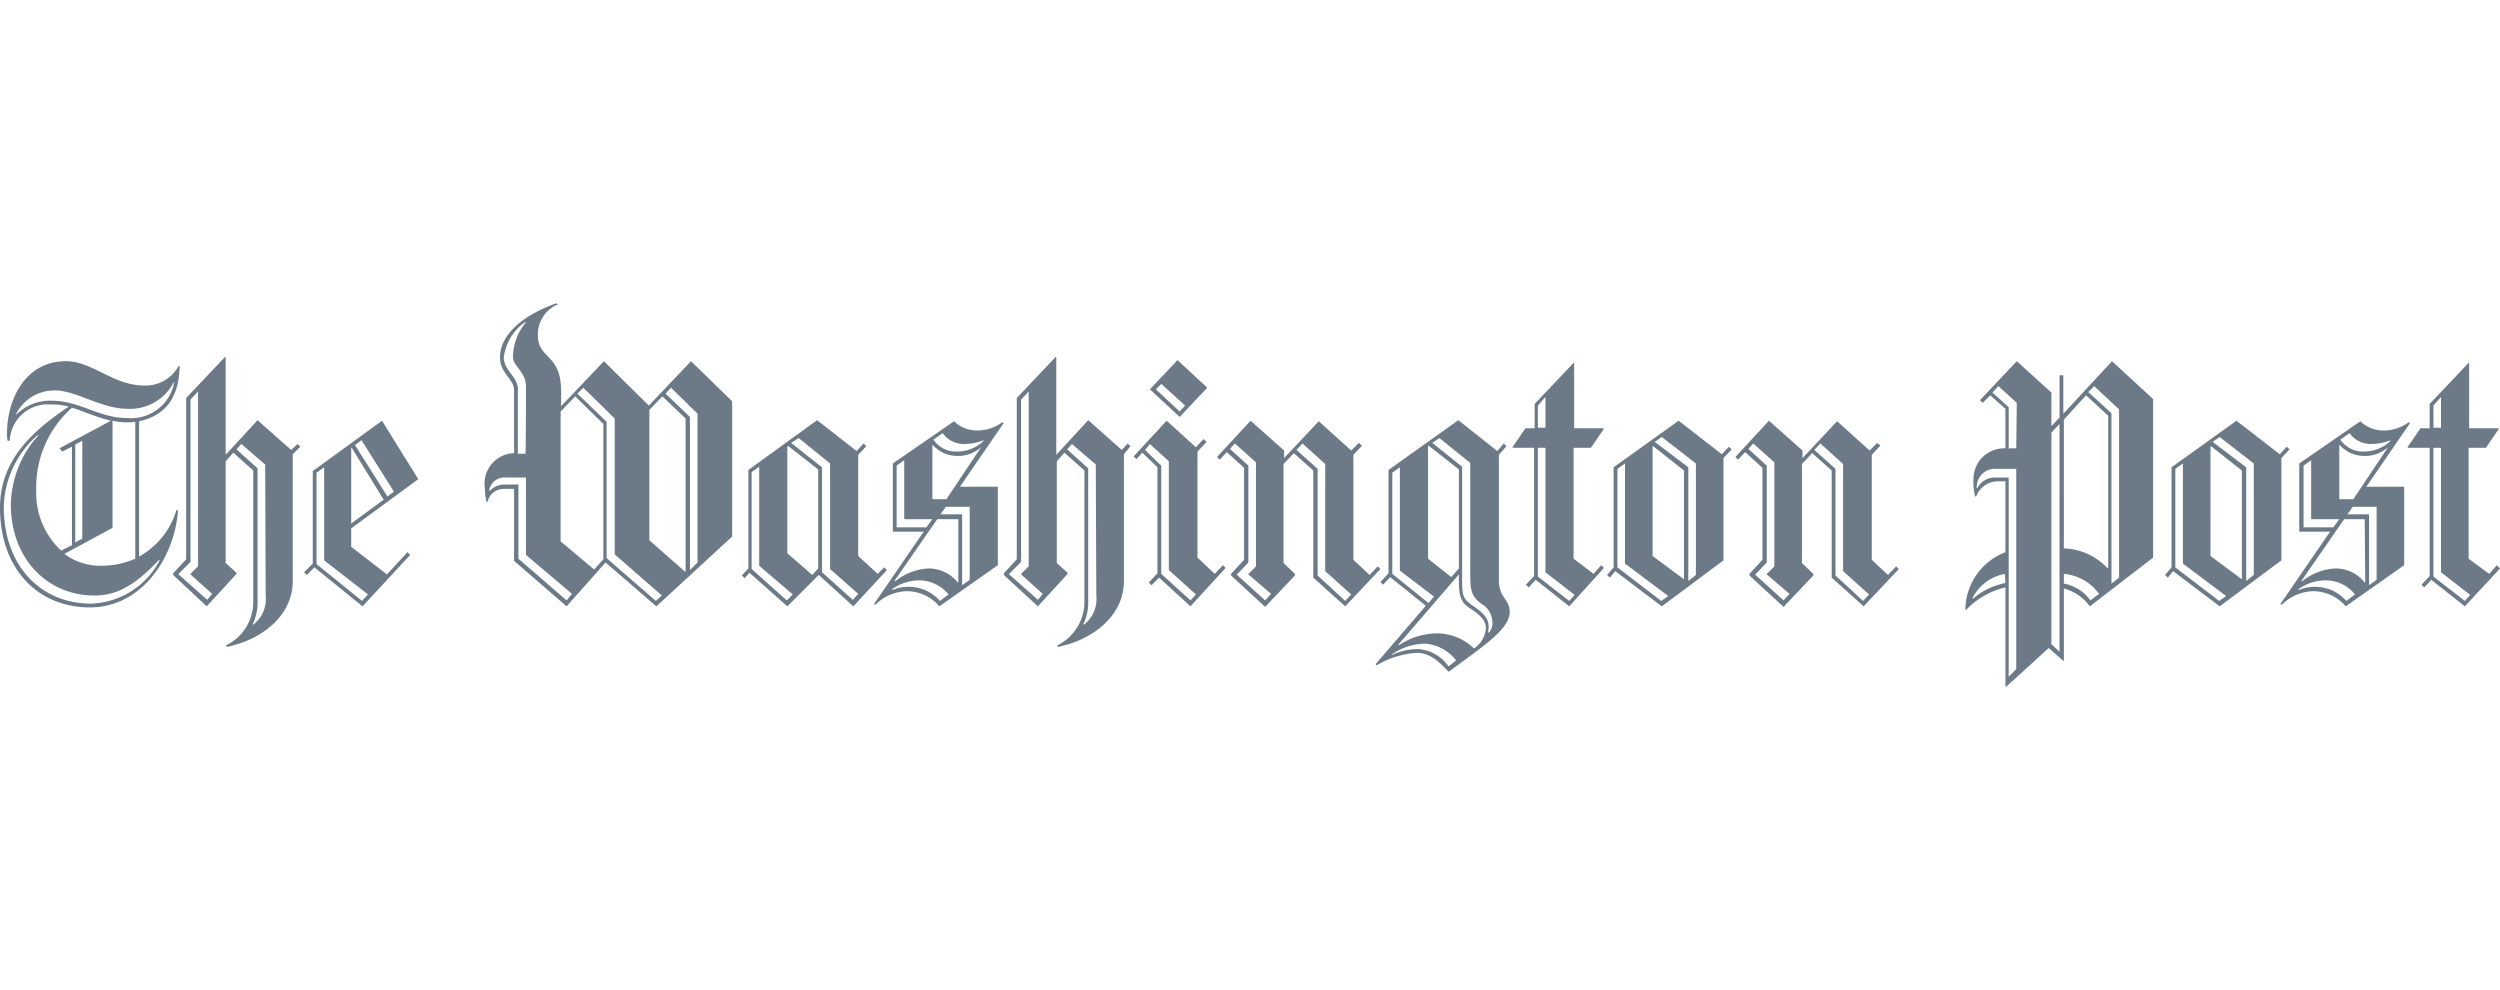 <svg xmlns="http://www.w3.org/2000/svg" width="154" height="61" viewBox="0 0 154 61"><g transform="translate(-558 -769)"><g transform="translate(558 769)"><rect width="154" height="61" fill="none"/><g transform="translate(0 18.683)"><path d="M8.567,13.867V22.2a4.808,4.808,0,0,0,2.3-2.867l.1.033c-.233,2.967-2.267,5.967-5.433,5.967C2.333,25.333,0,22.967,0,19.2c0-2.833,1.833-4.633,4.233-6.233a3.745,3.745,0,0,0-1.067-.133A2.347,2.347,0,0,0,.6,15.067H.467A2.2,2.2,0,0,1,.433,14.6c0-2,1.067-4.433,3.633-4.433,1.633,0,2.9,1.5,4.833,1.5a2.322,2.322,0,0,0,2.1-1.2h.067C11.033,11.933,10.567,13.433,8.567,13.867ZM9.8,22.4c-1.133,1.2-2.333,2.2-3.933,2.2-2.933.033-5.2-2.267-5.2-5.6a6.537,6.537,0,0,1,1.7-4.267H2.3a6.069,6.069,0,0,0-2.067,4.4c0,3.7,2.333,5.967,5.367,5.967a4.948,4.948,0,0,0,4.233-2.667Zm.9-10.933A3.021,3.021,0,0,1,7.867,13.1c-1.633,0-3.167-1.133-4.5-1.133A2.647,2.647,0,0,0,1,13.4v.067A2.917,2.917,0,0,1,3.167,12.6c1.767,0,2.9,1.067,4.667,1.067a2.7,2.7,0,0,0,2.9-2.2ZM4.433,13.033a6.537,6.537,0,0,0-2.2,5.067,4.835,4.835,0,0,0,1.533,3.733l.667-.333V15.433l-.6.3-.167-.2,3.167-1.7C5.967,13.633,5.2,13.267,4.433,13.033Zm3.9.867a2.523,2.523,0,0,1-.5.033,4.138,4.138,0,0,1-.9-.1v6.6l-2.967,1.6a3.651,3.651,0,0,0,2.3.733,5.2,5.2,0,0,0,2.067-.433V13.9ZM5.067,15.067l-.433.233v6.033l.433-.233Zm12.967.833v7.8c0,2.167-1.933,3.633-4.067,4.067l-.033-.1a2.973,2.973,0,0,0,1.667-2.7V16.9l-1.233-1.1-.467.533V22.6l.667.6v.067l-1.833,2-2.067-1.933v-.1l.8-.867V12.433l2.4-2.533.033.033v6L15.867,13.8l2.067,1.833.4-.367.167.167Zm-6.3,7.4v-.033L12.2,22.8V12.033l-.467.5v10L11,23.267V23.3l1.767,1.567.3-.367Zm4.6-6.767-1.467-1.267-.3.333,1.3,1.167v8.167a3.045,3.045,0,0,1-.3,1.433l.033.033a2,2,0,0,0,.767-1.8l-.033-8.067Zm5.3,3.933V21.6l2.2,1.7L25.1,21.933l.167.167-2.933,3.167-2.967-2.4-.467.467-.167-.167.533-.533v-5.7l4.267-3.1,2.233,3.6Zm-1.667,1.967V16.7l-.467.333v5.633l2.8,2.267.367-.4Zm1.7-6.933-.033.033v4.633l2-1.467Zm.6-.467-.4.3,2,3.167.4-.3Z" transform="translate(0 -6.6)" fill="#6c7a88"/><path d="M100.167,18.667l-3.133-2.7-2.4,2.7-3.233-2.8V11.433h-.633a1.011,1.011,0,0,0-1,.8H89.7a4.411,4.411,0,0,1-.1-.867,1.868,1.868,0,0,1,1.8-2.133V5.367c0-.733-.867-1.033-.867-2.033C90.533,2.033,91.767.8,94,0l.1.067a1.99,1.99,0,0,0-1.233,1.9c0,1.5,1.433,1.1,1.433,3.467v.9l2.633-2.767L99.7,6.3l2.6-2.733,2.533,2.467v8.333ZM92.133,15.5V10.733H90.867a.939.939,0,0,0-1,.8l.033.033a1.2,1.2,0,0,1,.967-.4h.8v4.567L94.633,18.3l.333-.4Zm0-10.367c0-.933-.8-1.233-.8-1.833a3.384,3.384,0,0,1,.8-2.133h-.067a3.132,3.132,0,0,0-1.3,2.167c0,.8.867,1.2.867,1.933v4H92.1C92.133,9.233,92.133,5.133,92.133,5.133ZM96.867,7.4l-1.7-1.667-.9.933v8L96.333,16.4l.567-.633V7.4Zm.733,8.067V7.1L95.667,5.2l-.367.367L97.1,7.3v8.4l3.033,2.633L100.5,18ZM101.967,7.1l-1.433-1.367-.8.833V14.6l2.2,1.933.033-.033Zm.733-.3-1.633-1.6-.333.367L102.233,7v9.433l.467-.467Z" transform="translate(-59.733)" fill="#6c7a88"/><path d="M143.967,25.267l-2.133-1.933L139.9,25.267,137.567,23.2l-.3.333-.167-.167.4-.433V16.867l4.233-3.067,2.433,1.9.433-.467.167.167-.5.533v6.233l1.2,1.1.4-.4.167.167Zm-5.8-2.5v-6.1L137.7,17v5.967l2.167,1.933.367-.367Zm3.633-5.933L139.967,15.4l-.067.033V22l1.533,1.333.367-.4Zm.733,6.133v-6.5L140.6,14.9l-.467.3,1.9,1.5v6.467l1.9,1.7.333-.367Zm8-5.067h2.333v4.833l-3.6,2.533a2.66,2.66,0,0,0-2-.933,2.825,2.825,0,0,0-1.933.833l-.1-.033,3.067-4.467h-1.9v-4.2l3.767-2.6a2,2,0,0,0,1.367.567,2.578,2.578,0,0,0,1.6-.5l.1.033ZM148,23.667a2.894,2.894,0,0,0-1.633.533v.067a2.515,2.515,0,0,1,1.067-.2,2.544,2.544,0,0,1,1.867.867l.533-.4A2.361,2.361,0,0,0,148,23.667Zm2.4-3.767h-1.267L146.5,23.7l.033.033a3.56,3.56,0,0,1,2.067-.8,2.289,2.289,0,0,1,1.8.867l.033-.033V19.9Zm-3.3,0V16.267l-.467.333v3.8h1.833l.367-.5Zm4.733-4.433A2.133,2.133,0,0,1,150.3,16a1.976,1.976,0,0,1-1.433-.667l-.033.033v3.3h.867l2.133-3.2Zm-1.1-.2a1.612,1.612,0,0,1-1.267-.667l-.567.4a1.687,1.687,0,0,0,1.467.733,2.356,2.356,0,0,0,1.6-.633l.033-.067A3.286,3.286,0,0,1,150.733,15.267Zm.4,3.867h-1.467l-.333.467h1.333v4.367l.467-.333Zm9.5-3.233v7.8c0,2.167-1.933,3.633-4.067,4.067l-.033-.1a2.973,2.973,0,0,0,1.667-2.7V16.9l-1.233-1.1-.467.533V22.6l.667.6v.067l-1.833,2-2.1-1.933v-.1l.8-.867V12.433l2.4-2.533.033.033v6l1.967-2.133,2.067,1.833.367-.4.167.167ZM154.3,23.3v-.033l.467-.467V12.033l-.467.5v10l-.733.733V23.3l1.767,1.567.3-.367Zm4.6-6.767-1.467-1.267-.3.333,1.3,1.167v8.167a3.045,3.045,0,0,1-.3,1.433l.033.033a2,2,0,0,0,.767-1.8l-.033-8.067Zm5.833,8.733L162.8,23.5l-.467.467-.167-.167.533-.567V16.7l-.933-.9-.367.4-.167-.167,2.033-2.2,1.8,1.633.467-.5.2.167-.567.6v6.533l1.067,1,.5-.533.167.167ZM163.4,23.033v-6.7l-1.167-1.067-.3.367,1,.967v6.667l1.8,1.633.333-.367Zm.667-9.433-1.833-1.7,1.7-1.8,1.833,1.7Zm-1.133-2.033-.333.333,1.467,1.367.333-.367Z" transform="translate(-91.4 -6.6)" fill="#6c7a88"/><path d="M232.8,26l-1.967-1.767v-6.6l-1.2-1.067-.633.667v6.1l.7.667v.1l-1.833,1.933-2.1-1.933V24l.8-.867V17.467L225.5,16.5l-.433.467L224.9,16.8l2.067-2.233,2.067,1.833v.467l2.133-2.267,2,1.8.467-.467.2.167-.533.567v6.467l1,.933.5-.533.167.167Zm-5.967-1.967V24a6.16,6.16,0,0,0,.467-.467v-6.4L226,15.967l-.3.333,1.133,1.033V23.3l-.7.733v.033l1.733,1.567.367-.4Zm4.733-.2v-6.6l-1.4-1.267-.367.4,1.3,1.167V24.1l1.7,1.567.367-.4Zm7.6,6.2c-.733-.8-1.267-1.167-1.967-1.167a5.521,5.521,0,0,0-2.467.767l-.067-.067,3.1-3.6-2.2-1.767-.433.467-.167-.167.5-.533V17.6l4.3-3.067,2.4,1.9.4-.467.167.167-.467.533v7.7c0,1.167.667,1.133.667,2C242.9,27.4,241.433,28.367,239.167,30.033Zm-3-6.233V17.433l-.467.333V24l2.233,1.8.333-.4Zm1.567,4.5a3.63,3.63,0,0,0-2.067.667V29a3.813,3.813,0,0,1,1.633-.367,2.5,2.5,0,0,1,1.867,1.067l.467-.367A2.681,2.681,0,0,0,237.733,28.3Zm2.767-2.167c-.567-.367-.7-.733-.7-1.7v-.4l-3.733,4.333.033.033a4.3,4.3,0,0,1,2.433-.733,3.286,3.286,0,0,1,2.2.933,1.65,1.65,0,0,0,.733-1.3C241.433,26.833,241.067,26.5,240.5,26.133Zm-.7-8.567L237.933,16.1l-.033.033v6.933l1.433,1.133.467-.533v-6.1Zm1.367,8.267c-.6-.467-.667-.833-.667-1.8V17.167l-1.9-1.533-.433.3L240,17.4v6.933c0,.967.033,1.233.667,1.633.533.367.967.733.967,1.267a3.473,3.473,0,0,1-.033.367l.033.033a.841.841,0,0,0,.233-.6A1.344,1.344,0,0,0,241.167,25.833ZM246.6,26l-2.067-1.633-.433.467-.167-.167.5-.533v-7.9h-1.3L243.1,16.2l.8-1.167h.567v-1.5l2.4-2.533.033.033v4h1.8l.033.033-.8,1.167h-1.067v6.833L248.1,24l.467-.533.167.167Zm-1.467-12.9-.467.533V15h.467Zm0,10.8V16.233h-.467v7.933l1.933,1.5.333-.367ZM256.1,16.867v6.3L252.3,26l-2.867-2.167-.333.4-.167-.167.4-.467V17.433l4-2.867L256,16.633l.433-.467.167.167Zm-6.067,6.5V17.2l-.467.333V23.6l2.7,2.067.433-.3Zm3.633-5.733-1.9-1.5-.033.033V22.9l1.933,1.433v-6.7Zm.733-.433-2.1-1.633-.433.3,2.067,1.567v7l.467-.367V17.2ZM264.733,26l-1.967-1.767v-6.6l-1.2-1.067-.633.667v6.1l.7.667v.1L259.8,26.033,257.7,24.1V24l.8-.867V17.467l-1.067-.967-.433.467-.167-.167,2.067-2.233,2.067,1.833v.467L263.1,14.6l2,1.8.467-.467.2.167-.533.567v6.467l1,.933.5-.533.167.167Zm-5.967-1.967V24a6.16,6.16,0,0,0,.467-.467v-6.4l-1.3-1.167-.3.333,1.133,1.033V23.3l-.7.733v.033l1.733,1.567.367-.4Zm4.7-.2v-6.6l-1.4-1.267-.367.4,1.3,1.167V24.1l1.7,1.567.367-.4Z" transform="translate(-149.933 -7.333)" fill="#6c7a88"/><path d="M370.867,25.8a2.918,2.918,0,0,0-1.6-1.1v4.433l-.033.033-.9-.8-2.633,2.4-.033-.033v-6.1a4.856,4.856,0,0,0-2.433,1.4L363.2,26a3.819,3.819,0,0,1,2.467-3.533V18.1H365.2a1.42,1.42,0,0,0-1.333.933H363.8A3.624,3.624,0,0,1,363.7,18a1.889,1.889,0,0,1,1.833-1.933h.133V13.633l-.933-.833-.467.467L364.1,13.1l2.267-2.4,2.133,1.933V14.7l.5-.533v-2.6h.233v2.367l3-3.233,2.533,2.333V22.8Zm-5.233-2a2.817,2.817,0,0,0-2,1.5l.033.033a4.309,4.309,0,0,1,2-.967l-.033-.567Zm.733-6.467h-1.233A1.12,1.12,0,0,0,363.9,18.5l.033.033A1.188,1.188,0,0,1,365,17.867h.867V30.133l.467-.467V17.333Zm0-4.067-1.133-1.033-.367.4,1,.9v2.533h.467l.033-2.8Zm2.633,1.3-.5.533V28.133l.5.467Zm2.967-.533L370.633,12.8l-1.367,1.5v7.933a3.815,3.815,0,0,1,2.7,1.233l.033-.033v-9.4Zm-2.7,9.767v.6a2.576,2.576,0,0,1,1.633,1.033l.533-.4A3,3,0,0,0,369.267,23.8Zm3.4-10.133-1.533-1.433-.367.367,1.433,1.3V24.4l.467-.367V13.667Zm10,3v6.3l-3.8,2.833L376,23.633l-.333.4-.167-.167.4-.467V17.233l4-2.867,2.667,2.067.433-.467.167.167Zm-6.067,6.5V17l-.467.333V23.4l2.7,2.067.433-.3Zm3.633-5.733-1.9-1.5-.033.033V22.7l1.933,1.433v-6.7Zm.733-.433-2.1-1.633-.433.3,2.067,1.567v7l.467-.367V17Zm6.933,1.433h2.333v4.833l-3.6,2.533a2.66,2.66,0,0,0-2-.933,2.825,2.825,0,0,0-1.933.833l-.1-.033,3.067-4.467h-1.9V17l3.767-2.6a2,2,0,0,0,1.367.567,2.578,2.578,0,0,0,1.6-.5l.1.033ZM385.367,24.2a2.894,2.894,0,0,0-1.633.533V24.8a2.515,2.515,0,0,1,1.067-.2,2.544,2.544,0,0,1,1.867.867l.533-.4A2.309,2.309,0,0,0,385.367,24.2Zm2.433-3.767h-1.267l-2.633,3.8.033.033a3.559,3.559,0,0,1,2.067-.8,2.289,2.289,0,0,1,1.8.867l.033-.033-.033-3.867Zm-3.3,0V16.8l-.467.333v3.8h1.833l.367-.5ZM389.233,16a2.133,2.133,0,0,1-1.533.533,1.976,1.976,0,0,1-1.433-.667l-.033.033v3.3h.867l2.133-3.2Zm-1.1-.2a1.612,1.612,0,0,1-1.267-.667l-.567.4a1.687,1.687,0,0,0,1.467.733,2.356,2.356,0,0,0,1.6-.633l.033-.067A3.4,3.4,0,0,1,388.133,15.8Zm.4,3.867h-1.467l-.333.467h1.333V24.5l.467-.333v-4.5Zm5.433,6.133L391.9,24.167l-.433.467-.167-.167.5-.533v-7.9h-1.333L390.433,16l.8-1.167h.567v-1.5l2.4-2.533.033.033v4h1.8l.033.033-.8,1.167H394.2v6.833l1.267.933.467-.533.2.2ZM392.5,12.9l-.467.533V14.8h.467Zm0,10.8V16.033h-.467v7.933l1.933,1.5.333-.367Z" transform="translate(-242.133 -7.133)" fill="#6c7a88"/></g></g></g></svg>